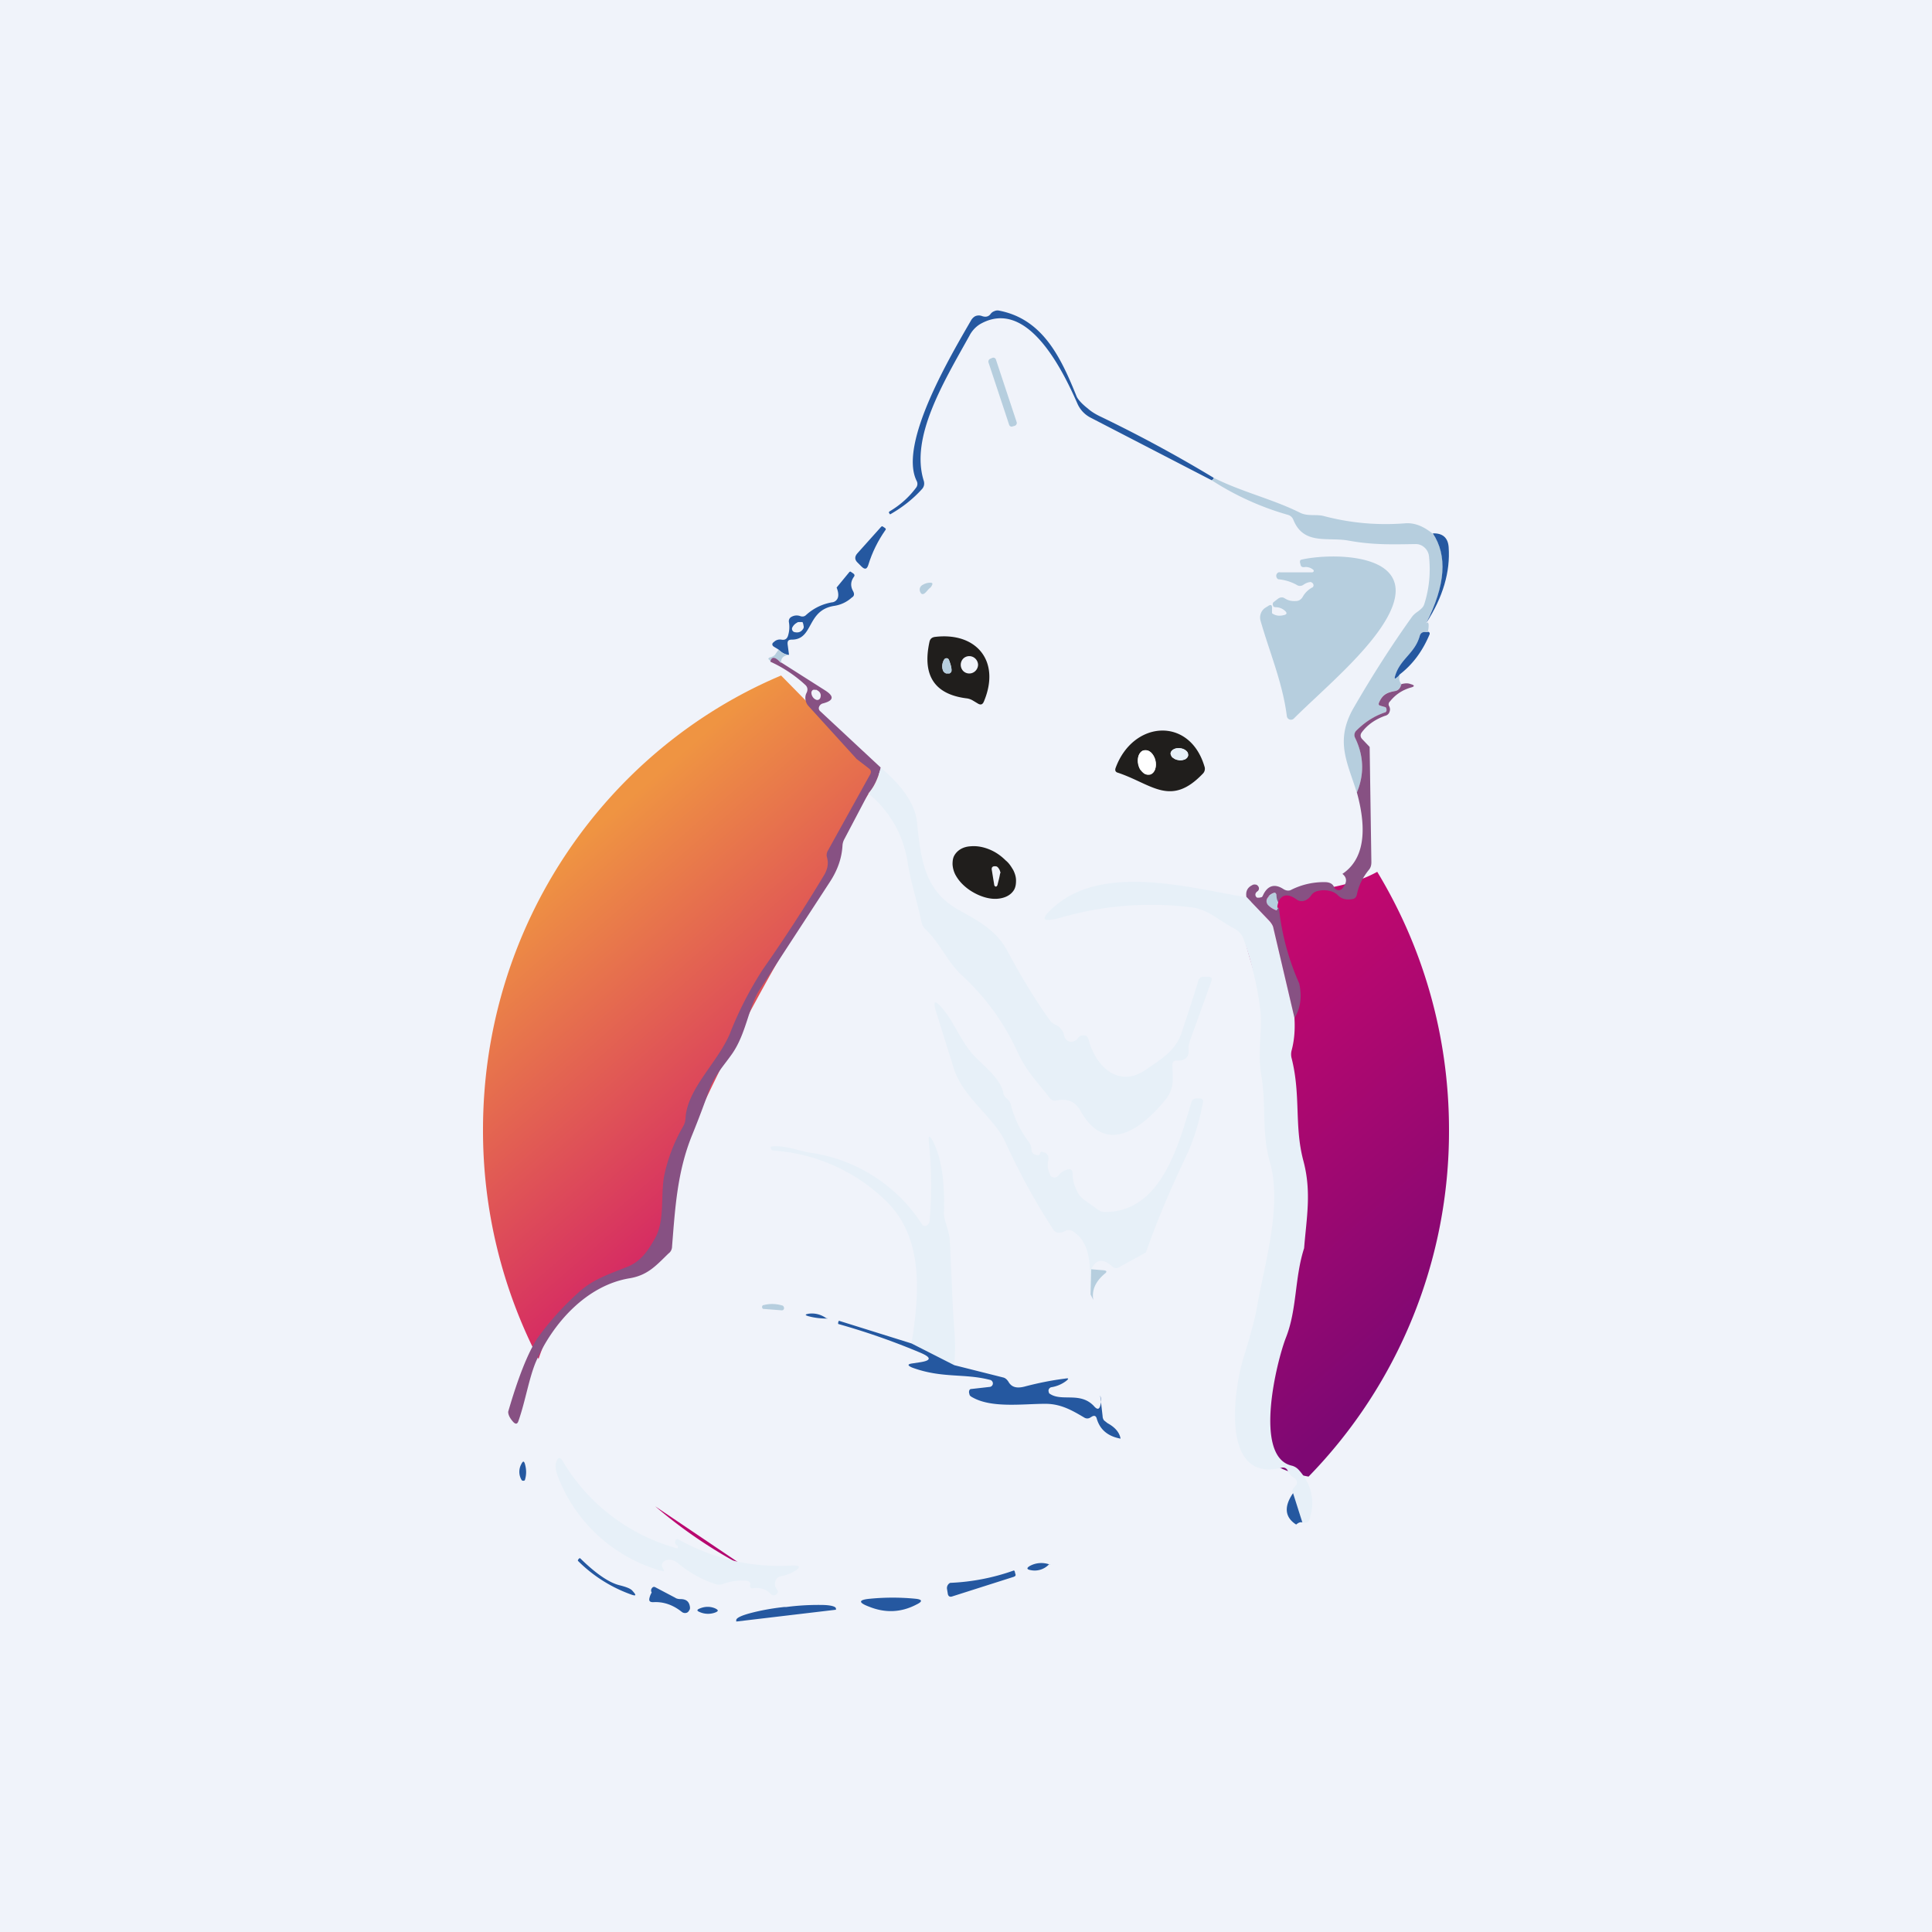 ﻿<?xml version="1.0" standalone="no"?>
<!DOCTYPE svg PUBLIC "-//W3C//DTD SVG 1.1//EN" 
"http://www.w3.org/Graphics/SVG/1.1/DTD/svg11.dtd">
<svg width="56" height="56" viewBox="0 0 56 56" xmlns="http://www.w3.org/2000/svg"><path fill="#F0F3FA" d="M0 0h56v56H0z"/><path d="m22.64 19.58 3.03 3.08c-.27-.28-.94 1.07-1.65 2.48-.35.71-.72 1.44-1.05 2-1.87 3.16-3.72 7.05-3.72 7.98 0 1.41-.73 1.7-1.61 2.06-.24.1-.48.2-.72.32-.64.33-1.05 1.11-1.31 1.89A14.4 14.4 0 0 1 14 32.75c0-5.94 3.57-11.03 8.64-13.17Zm17.28 5.69c-.74.41-1.65.52-2.4.6-.63.07-1.14.13-1.35.35-.33.33-.11 1.01.24 2.16.28.94.66 2.18.92 3.78.46 2.79-.16 4.85-.73 6.75-.15.53-.3 1.04-.43 1.56-.39 1.57.79 2.16 1.76 2.33A14.33 14.33 0 0 0 42 32.75c0-2.74-.76-5.3-2.08-7.48ZM21.6 45.42l-2.61-1.76a14 14 0 0 0 2.6 1.76Z" fill="url(#afbhlqxvg)"/><path d="M35.18 13.85c0 .03-.02.05-.06.07L31.6 12.1a.83.83 0 0 1-.37-.4c-.42-.95-1.45-3.1-2.83-2.3a.85.85 0 0 0-.3.33c-.75 1.35-1.73 2.95-1.32 4.22.02.09 0 .16-.05.22-.27.3-.58.54-.93.74l-.03-.04c-.01-.02 0-.04.02-.05.3-.18.55-.4.76-.68a.18.18 0 0 0 .02-.2c-.54-1.08 1.01-3.67 1.58-4.66.03-.05.08-.1.13-.12a.26.26 0 0 1 .18 0c.11.04.2.02.26-.07a.23.23 0 0 1 .1-.07.22.22 0 0 1 .12-.02c1.3.24 1.82 1.39 2.27 2.5.04.08.14.2.32.34.1.09.23.17.38.24 1.12.54 2.21 1.13 3.27 1.77Z" fill="#2558A0"/><path d="m28.77 10.37-.07.03a.09.09 0 0 0-.05.1l.6 1.81c.01.04.06.07.1.05l.07-.02a.09.09 0 0 0 .05-.1l-.6-1.81a.08.08 0 0 0-.1-.06ZM35.18 13.85c.84.42 1.7.61 2.52 1.02.22.1.46.03.68.09.76.2 1.54.27 2.33.21.32-.03.58.11.82.3.44.63.37 1.5-.2 2.6.08-.07.1.01.06.24l-.1.01c-.07 0-.12.04-.14.12-.15.52-.58.66-.72 1.18 0 .05 0 .06.05.03a.35.35 0 0 0 .1-.1c-.04.12-.02.21.04.28-.03.11-.09.18-.18.2-.23.03-.38.1-.47.34-.02.05 0 .08.05.1l.12.02.04.03.01.05a.08.08 0 0 1-.05.08c-.31.11-.59.29-.83.53a.19.19 0 0 0-.03.2c.25.53.27 1.06.05 1.6-.27-.88-.65-1.5-.09-2.47.52-.9 1.08-1.78 1.68-2.62.04-.06.1-.11.17-.16a.94.94 0 0 0 .12-.1.3.3 0 0 0 .08-.14c.14-.45.18-.9.13-1.37a.4.4 0 0 0-.13-.25.37.37 0 0 0-.25-.1c-.66.01-1.24.03-1.95-.1-.6-.11-1.3.14-1.6-.6a.24.24 0 0 0-.17-.15 8.19 8.19 0 0 1-2.2-1c.04-.02.06-.04.06-.07Z" fill="#B6CEDE"/><path d="m24.85 16.04.69-.77c.02-.02.04-.02.06 0l.06.04c.02.02.02.04 0 .06-.21.3-.38.64-.49 1-.04.13-.1.15-.2.05l-.12-.12c-.08-.08-.08-.17 0-.26ZM41.53 15.46c.28-.01.44.12.46.4.05.71-.16 1.44-.65 2.2.56-1.1.62-1.96.19-2.6Z" fill="#2558A0"/><path d="M38.07 16.52a.33.33 0 0 0-.28-.08c-.05 0-.08-.02-.09-.06l-.02-.08c0-.04 0-.07.05-.08.82-.19 3.35-.23 2.58 1.48-.48 1.07-1.98 2.3-2.81 3.13a.12.12 0 0 1-.2-.07c-.12-.96-.49-1.82-.76-2.76a.34.34 0 0 1 .13-.38l.08-.05c.09-.06.13-.04.12.08v.1c0 .02 0 .03.02.04.1.06.2.07.32.04.1-.02.1-.07.03-.13a.4.4 0 0 0-.27-.1l-.05-.01a.08.08 0 0 1-.02-.04.08.08 0 0 1 .02-.1l.13-.1c.06-.04.13-.05.2 0 .1.06.2.08.32.07.08 0 .15-.05.19-.12.06-.11.15-.2.27-.27.02 0 .03-.02.04-.04a.09.09 0 0 0-.04-.1.08.08 0 0 0-.05-.02.44.44 0 0 0-.2.08.17.17 0 0 1-.2 0 1.35 1.35 0 0 0-.53-.16.1.1 0 0 1-.05-.06.11.11 0 0 1 0-.08.11.11 0 0 1 .06-.06.1.1 0 0 1 .05 0h.93l.02-.01.02-.02v-.02l-.01-.02Z" fill="#B6CEDE"/><path d="M22.87 18.98c-.1 0-.21-.06-.3-.15l-.13-.08c-.07-.04-.07-.1-.01-.14a.25.25 0 0 1 .22-.07c.1.02.16-.02.19-.11a.84.84 0 0 0 .03-.38c-.02-.09.02-.15.09-.18a.3.3 0 0 1 .24-.01c.06.02.12.01.16-.03.22-.2.47-.32.75-.37a.2.2 0 0 0 .18-.15c.02-.08 0-.18-.04-.28l.37-.45c.01-.01.03-.02.05 0l.06.04c.04.03.05.06.02.1-.1.14-.1.28-.02.42.04.08.03.14-.04.18a.97.97 0 0 1-.5.24c-.82.12-.6.98-1.24.98-.1 0-.13.04-.12.14l.04.3Zm.42-.77a.12.12 0 0 0 0-.08.28.28 0 0 0-.03-.1h-.08c-.03 0-.06 0-.08.02a.31.31 0 0 0-.14.15.1.1 0 0 0 .06.12c.12.03.21 0 .27-.11Z" fill="#2558A0"/><path d="M26.97 17.03c-.06.04-.1.11-.16.16s-.11.04-.14-.04a.15.15 0 0 1 0-.12.16.16 0 0 1 .08-.08.42.42 0 0 1 .22-.06c.06 0 .07.03.04.08a.2.2 0 0 1-.04.06Z" fill="#B6CEDE"/><path d="M41.39 18.31c.02 0 .03.02.05.03v.04c-.2.48-.48.87-.87 1.17a.35.35 0 0 1-.1.1c-.03.03-.05.02-.04-.03.14-.52.57-.66.72-1.18.02-.08.07-.12.14-.12h.1Z" fill="#2558A0"/><path d="M28 20.24c-.91-.12-1.27-.66-1.06-1.63.02-.1.08-.14.17-.15 1.19-.14 1.9.7 1.41 1.87-.04.1-.1.11-.18.06l-.15-.09a.46.46 0 0 0-.19-.06Zm.35-.97a.26.26 0 0 0-.08-.18.25.25 0 0 0-.35 0 .26.26 0 0 0 0 .36.25.25 0 0 0 .35 0 .26.26 0 0 0 .08-.18Zm-.84-.13a.09.09 0 0 0-.02-.04.08.08 0 0 0-.13.03.38.38 0 0 0-.04.26l.02.06a.17.17 0 0 0 .09.07h.09a.1.1 0 0 0 .06-.07v-.05c-.01-.1-.04-.18-.07-.26Z" fill="#201E1C"/><path d="M22.56 18.83c.1.1.2.14.3.15-.15.02-.23.1-.22.23-.18-.18-.28-.19-.3-.03l-.05-.06c-.03-.02-.02-.04.01-.06l.07-.02c.05-.02.1-.05.12-.1l.07-.1Z" fill="#B6CEDE"/><path d="m22.64 19.2 1.29.82c.26.17.23.29-.08.37a.15.15 0 0 0-.08.05c-.05.06-.05.13.01.18l1.75 1.63c-.08.32-.2.57-.36.75l-.7 1.33a.44.44 0 0 0-.05.18c-.02.36-.14.71-.37 1.06l-2.04 3.13c-.31.48-.38 1.27-.8 1.86-.24.34-.52.64-.66 1.05-.15.43-.31.85-.48 1.27-.44 1.07-.5 2.13-.59 3.25 0 .08-.04.16-.1.2-.36.35-.6.63-1.12.72-1.25.2-2.24 1.3-2.73 2.43-.2.48-.3 1.13-.5 1.7-.03.1-.08.11-.15.04-.1-.11-.15-.21-.15-.3.29-1 .57-1.7.84-2.12a8.2 8.2 0 0 1 1.18-1.32c.4-.38.88-.54 1.38-.74.42-.15.63-.45.84-.82.3-.5.18-1.17.27-1.78.1-.52.29-1.02.56-1.49a.5.5 0 0 0 .07-.23c.04-.86.95-1.64 1.29-2.47.25-.64.57-1.26.95-1.85a45.9 45.9 0 0 0 1.78-2.74c.1-.17.13-.34.08-.51a.25.25 0 0 1 .03-.2l1.22-2.2c.04-.07.03-.13-.04-.18l-.35-.27-1.4-1.54a.32.32 0 0 1-.07-.13.32.32 0 0 1 .02-.25c.04-.08.03-.16-.03-.22a3.8 3.8 0 0 0-1.02-.68c.03-.16.14-.15.3.03Zm1 .8a.1.1 0 0 0-.08 0 .1.1 0 0 0-.04.1c.01.08.06.15.13.18a.09.09 0 0 0 .08 0 .1.1 0 0 0 .05-.06c.03-.1-.01-.18-.13-.23Z" fill="#875183"/><path d="M27.51 19.14c.03.08.06.17.07.26v.05a.1.1 0 0 1-.06.07h-.1a.17.17 0 0 1-.1-.13c-.02-.1 0-.19.04-.26a.08.08 0 0 1 .08-.04.08.08 0 0 1 .07.05Z" fill="#B6CEDE"/><path d="M40.62 19.83c.11-.03.2-.03.27 0 .12.03.12.07 0 .1-.24.07-.44.2-.6.4a.11.11 0 0 0-.03.13.2.2 0 0 1 .03.11c-.01.1-.06.16-.15.18-.27.1-.5.25-.67.48-.05.07-.04.14.02.2l.21.22.05 3.34c0 .09-.02.16-.07.22-.18.22-.3.46-.35.72-.02.08-.06.12-.13.13-.17.03-.31 0-.42-.11a.45.45 0 0 0-.18-.11.73.73 0 0 0-.42-.01.3.3 0 0 0-.18.13.4.4 0 0 1-.17.14.25.25 0 0 1-.25-.03c-.25-.18-.43-.15-.54.09a.52.52 0 0 1-.05-.21c0-.07-.03-.08-.09-.06a.43.43 0 0 0-.16.12.17.17 0 0 0-.03.11c0 .04.01.08.04.1.06.08.13.13.22.17.02 0 .04 0 .05-.02a.1.1 0 0 1 .05-.06c.08.77.28 1.5.59 2.2.08.38.04.71-.14 1l-.61-2.6a.44.44 0 0 0-.1-.2l-.68-.7c-.03-.16.02-.28.16-.35a.13.13 0 0 1 .1-.02c.03 0 .06.02.08.05a.1.1 0 0 1 .02.08.1.1 0 0 1-.05.07.33.33 0 0 0-.03.03.1.1 0 0 0 .03.15h.06l.05-.01c.02 0 .04-.02.05-.04.13-.3.34-.37.6-.2.08.05.16.06.23.02a2.1 2.1 0 0 1 1.01-.22c.12.01.2.06.23.15a.14.14 0 0 0 .11.08.14.14 0 0 0 .13-.05c.14-.17.14-.31 0-.42.6-.4.74-1.2.42-2.36.22-.53.2-1.06-.05-1.58a.18.18 0 0 1 .03-.21c.24-.24.51-.42.83-.53.02 0 .03-.02.04-.03a.09.09 0 0 0 .01-.05l-.01-.05a.08.08 0 0 0-.05-.03l-.11-.03c-.05-.01-.07-.04-.05-.09.1-.24.24-.3.47-.34.1-.02.15-.09.18-.2Z" fill="#875183"/><path d="M34.86 22.43c-.93.97-1.47.3-2.45-.03-.08-.02-.1-.07-.07-.15.51-1.37 2.14-1.48 2.57-.04a.2.2 0 0 1-.05.22Zm-.42-.54-.01-.07a.19.19 0 0 0-.05-.06.29.29 0 0 0-.08-.05.36.36 0 0 0-.2-.02.28.28 0 0 0-.08.03.19.19 0 0 0-.06.05.13.13 0 0 0-.03.06c0 .03 0 .05.02.07 0 .02.02.05.04.06l.08.05a.36.36 0 0 0 .2.02l.08-.02a.19.19 0 0 0 .06-.05.13.13 0 0 0 .03-.07Zm-1.1.56c.06-.02.11-.07.14-.15a.5.5 0 0 0-.05-.4.4.4 0 0 0-.08-.1.26.26 0 0 0-.1-.05h-.1c-.07.02-.12.08-.15.16a.5.5 0 0 0 .05.4l.09.09c.03.03.06.04.1.05h.1Z" fill="#201E1C"/><path d="M34.17 22.04c.14.01.26-.05.27-.15.01-.1-.1-.19-.24-.2-.14-.02-.26.05-.27.14 0 .1.1.19.24.2Z" fill="#E7F0F8"/><path d="M33 22.17c.05.2.2.32.34.28.13-.04.2-.22.15-.42-.05-.19-.2-.32-.34-.28-.14.04-.2.23-.15.42Z" fill="#fff"/><path d="M25.53 22.25c.66.56 1 1.09 1.05 1.58.11 1.13.24 2 1.2 2.54.59.33 1.12.6 1.45 1.25.36.67.75 1.32 1.19 1.94.04.06.1.11.17.14.14.06.22.17.26.32 0 .05.03.08.05.11a.21.21 0 0 0 .23.05.22.22 0 0 0 .1-.07c.04-.07.1-.1.18-.1.07 0 .12.04.14.11.2.79.88 1.44 1.67.88.42-.29.84-.53 1.02-1.04.17-.51.34-1.02.49-1.52.02-.09.08-.13.17-.13h.11c.1 0 .14.05.1.14l-.62 1.72a.62.62 0 0 0-.04.25c.02.22-.09.33-.33.32-.1 0-.14.04-.14.15.02.41.06.67-.21 1-.67.82-1.72 1.62-2.45.31-.15-.27-.38-.37-.7-.3a.18.18 0 0 1-.19-.07c-.35-.46-.66-.75-.92-1.3a6.9 6.9 0 0 0-1.63-2.26c-.43-.4-.62-.92-1.06-1.34a.37.37 0 0 1-.11-.2c-.12-.59-.3-1.1-.4-1.72A3.17 3.17 0 0 0 25.17 23c.16-.18.28-.43.36-.75Z" fill="#E7F0F8"/><path d="M29.4 25.78c-.09.16-.26.25-.48.27-.22.02-.47-.05-.7-.18a1.46 1.46 0 0 1-.31-.23 1.16 1.16 0 0 1-.22-.29.75.75 0 0 1-.08-.3c0-.09.01-.18.05-.25.09-.16.26-.26.48-.27.22-.02.47.04.7.17.12.07.22.15.31.24.1.08.16.18.22.28.05.1.08.2.08.3 0 .1-.01.18-.05.26Zm-.4-.47a.3.3 0 0 0-.04-.12c-.03-.05-.06-.08-.1-.08-.09-.01-.13.03-.11.12l.07.43.01.02.03.02.03-.01.02-.03.03-.12a2.28 2.28 0 0 0 .05-.23Z" fill="#201E1C"/><path d="m36.13 26 .67.7c.05.06.1.13.11.2l.61 2.6c.02.33 0 .64-.08.94a.45.45 0 0 0 0 .24c.27 1.08.07 1.96.34 2.97.24.9.09 1.65.02 2.53-.28.87-.2 1.77-.53 2.6-.27.7-.94 3.43.16 3.7a.4.4 0 0 1 .2.11c.38.41.5.9.33 1.44-.03.1-.1.13-.21.1l-.27-.85c-.05-.04-.02-.12.08-.22a.14.14 0 0 0 0-.18.13.13 0 0 0-.04-.04.42.42 0 0 1-.19-.2c-.03-.08-.1-.11-.17-.1-1.8.46-1.39-2.26-1.13-3.14.23-.74.36-1.24.4-1.49.22-1.26.74-2.96.38-4.22-.25-.87-.1-1.64-.25-2.52-.12-.7.05-1.37-.04-1.99-.09-.66-.25-1.31-.47-1.95a.57.57 0 0 0-.28-.32c-.43-.22-.74-.55-1.24-.61a9.39 9.39 0 0 0-3.72.28c-.65.19-.7.07-.18-.36 1.44-1.18 3.93-.47 5.5-.21Z" fill="#E7F0F8"/><path d="M37.05 26.16c-.04.13-.03.18.02.15a.1.1 0 0 0-.05.06c-.01.02-.03.02-.05.01a.64.64 0 0 1-.22-.15.17.17 0 0 1 0-.22c.04-.05.1-.1.16-.12.05-.02.08 0 .09.06 0 .08.02.15.05.2Z" fill="#B6CEDE"/><path d="m33.22 36.3-.8.44a.15.15 0 0 1-.17-.02c-.27-.25-.48-.23-.62.07l-.02.73c-.04-.62.1-1.46-.53-1.84a.2.2 0 0 0-.2 0c-.16.08-.28.07-.35-.04a19.1 19.1 0 0 1-1.4-2.56c-.34-.71-1.2-1.25-1.48-2.1l-.5-1.6c-.13-.39-.06-.43.2-.11.33.4.53.98.93 1.38.28.28.7.61.8 1.01 0 .07.04.13.09.17.07.06.1.11.12.15a3 3 0 0 0 .53 1.12.4.4 0 0 1 .08.22c0 .11.08.17.22.16l.03-.05v-.02l.03-.03.1.03c.04.01.07.04.09.08.02.03.03.08.02.12-.04.15-.02.3.05.44 0 .02.02.04.04.06l.07.02a.14.14 0 0 0 .13-.06.48.48 0 0 1 .26-.17c.1-.03.14.01.15.11 0 .24.08.45.2.64l.11.11.42.3c.06.04.12.07.19.07 1.63.02 2.14-1.9 2.52-3.17.03-.1.1-.13.19-.12h.08c.05.01.08.04.07.1a6.84 6.84 0 0 1-.43 1.45c-.48 1-.9 1.98-1.22 2.9ZM27.66 39.57l-1.24-.63c.24-1.48.35-3.1-.76-4.15a5.16 5.16 0 0 0-3.25-1.44.07.07 0 0 1-.06-.05c-.02-.04-.02-.06.02-.07.4-.04.78.13 1.1.18a4.62 4.62 0 0 1 3.27 2.1.12.12 0 0 0 .1.02c.02 0 .03-.02.05-.03.04-.04.06-.1.06-.17.06-.75.05-1.5-.03-2.26-.01-.15.02-.16.1-.03.33.6.36 1.46.34 2.14 0 .2.16.51.17.78.05.85.06 1.61.13 2.57.03.34.03.68 0 1.04Z" fill="#E7F0F8"/><path d="m31.63 36.79.36.03c.1.01.1.05.03.1-.27.23-.38.48-.33.76l-.08-.16.02-.73ZM22.13 37.83a.98.98 0 0 1 .54.01c.02 0 .04.02.04.03a.07.07 0 0 1-.01.1.07.07 0 0 1-.05.01l-.51-.04c-.02 0-.03 0-.04-.02a.06.06 0 0 1 0-.07c0-.01.01-.02.03-.02Z" fill="#B6CEDE"/><path d="M23.98 38.22H24c-.2 0-.39-.02-.57-.07-.1-.03-.1-.05 0-.07a.7.7 0 0 1 .52.13h.03ZM26.42 38.94l1.24.63 1.43.36c.06.02.1.06.14.12.09.16.24.2.47.14.38-.1.77-.18 1.17-.23.11-.02.12 0 .03.07a.96.96 0 0 1-.43.18.1.1 0 0 0-.05.03.1.1 0 0 0-.02.11c0 .02.01.04.03.05.35.24.9-.08 1.3.38.08.08.13.07.16-.03a.5.5 0 0 0 0-.3l.07.6c0 .05.02.09.04.12l.1.08c.22.12.35.27.38.45-.38-.07-.6-.27-.69-.58-.02-.08-.07-.1-.14-.06l-.05.03a.16.16 0 0 1-.17 0c-.37-.22-.69-.4-1.13-.4-.64 0-1.54.13-2.1-.18-.06-.03-.1-.06-.1-.1a.16.16 0 0 1-.01-.09c.01-.04.03-.06.07-.06l.53-.06a.1.1 0 0 0 .06-.03.1.1 0 0 0 .01-.13.1.1 0 0 0-.05-.04c-.76-.2-1.4-.04-2.27-.36-.14-.06-.14-.1 0-.12l.2-.03c.36-.05.37-.14.04-.28a20.2 20.2 0 0 0-2.37-.83c-.02 0-.02-.03-.01-.06 0-.03.02-.04.04-.03l2.08.65ZM15.22 42.45c.04.15.04.29 0 .43l-.01.03-.03.01h-.03a.06.06 0 0 1-.03-.02.46.46 0 0 1-.01-.46c.05-.1.08-.1.11.01Z" fill="#2558A0"/><path d="M19.63 44.8c-.06-.04-.08-.09-.05-.15.02-.04.05-.05.08-.03 1.02.56 2.1.82 3.25.76.31-.02.33.05.05.2-.1.05-.22.09-.34.11a.2.2 0 0 0-.1.06.2.2 0 0 0-.05.1c-.02.08 0 .15.04.21.06.06.05.12-.02.16a.12.12 0 0 1-.09.02.14.14 0 0 1-.06-.04.56.56 0 0 0-.52-.16.07.07 0 0 1-.07-.03.07.07 0 0 1 0-.08c0-.03 0-.06-.03-.08a.35.35 0 0 0-.06-.03 1.6 1.6 0 0 0-.7.09.34.34 0 0 1-.24 0 3.32 3.32 0 0 1-1.07-.6.42.42 0 0 0-.23-.1.24.24 0 0 0-.2.07c-.04.05-.05.1-.02.15l.03.06c.03.05.01.06-.03.05a4.52 4.52 0 0 1-3.05-2.8c-.05-.15-.06-.28-.02-.38.05-.13.11-.13.18-.01a5.56 5.56 0 0 0 3.32 2.53l.02-.03v-.03a.05.05 0 0 0-.02-.03Z" fill="#E7F0F8"/><path d="m37.48 43.28.27.85c-.05-.02-.11 0-.18.06-.33-.21-.36-.52-.09-.91ZM17.96 45.95c.2.05.33.1.38.17.11.12.1.15-.04.1a4.16 4.16 0 0 1-1.55-.98c0-.01 0-.03.03-.06.02-.02.03-.02.05 0 .46.45.84.7 1.13.77ZM30.4 45.35a.57.57 0 0 1-.53.16c-.11-.02-.12-.06-.02-.12a.7.7 0 0 1 .58-.04v-.01h-.03ZM29.4 45.7l-1.79.57c-.08.03-.13 0-.14-.09l-.02-.12a.17.17 0 0 1 .09-.18 6.26 6.26 0 0 0 1.85-.36l.02.02.02.08c.02.04 0 .07-.04.08ZM18.89 46.16a.11.11 0 0 1-.01-.1c.03-.06.07-.08.12-.05l.57.3c.04.03.1.04.15.04.17 0 .26.07.28.24 0 .03 0 .06-.02.08a.15.15 0 0 1-.06.07.15.15 0 0 1-.16-.02c-.25-.2-.53-.3-.83-.28-.1 0-.13-.04-.1-.14a.5.5 0 0 1 .06-.14ZM26.56 46.51c-.44.23-.9.25-1.37.06-.32-.12-.31-.2.03-.23a6.8 6.8 0 0 1 1.31 0c.21.02.22.08.03.17ZM20.73 46.74a.6.6 0 0 1-.44-.01c-.1-.04-.1-.07 0-.11.15-.06.3-.06.44 0 .1.05.1.08 0 .12ZM21.35 47h-.01v-.04c0-.06.14-.13.4-.2s.61-.14.99-.18h.06a7.2 7.2 0 0 1 1-.06c.27 0 .43.04.44.1v.03a.01.01 0 0 1 0 .01h-.01l-2.87.34Z" fill="#2558A0"/><defs><linearGradient id="afbhlqxvg" x1="18.08" y1="23.27" x2="35.92" y2="43.74" gradientUnits="userSpaceOnUse"><stop stop-color="#EF9442"/><stop offset=".51" stop-color="#CD086E"/><stop offset="1" stop-color="#7E0873"/></linearGradient></defs></svg>